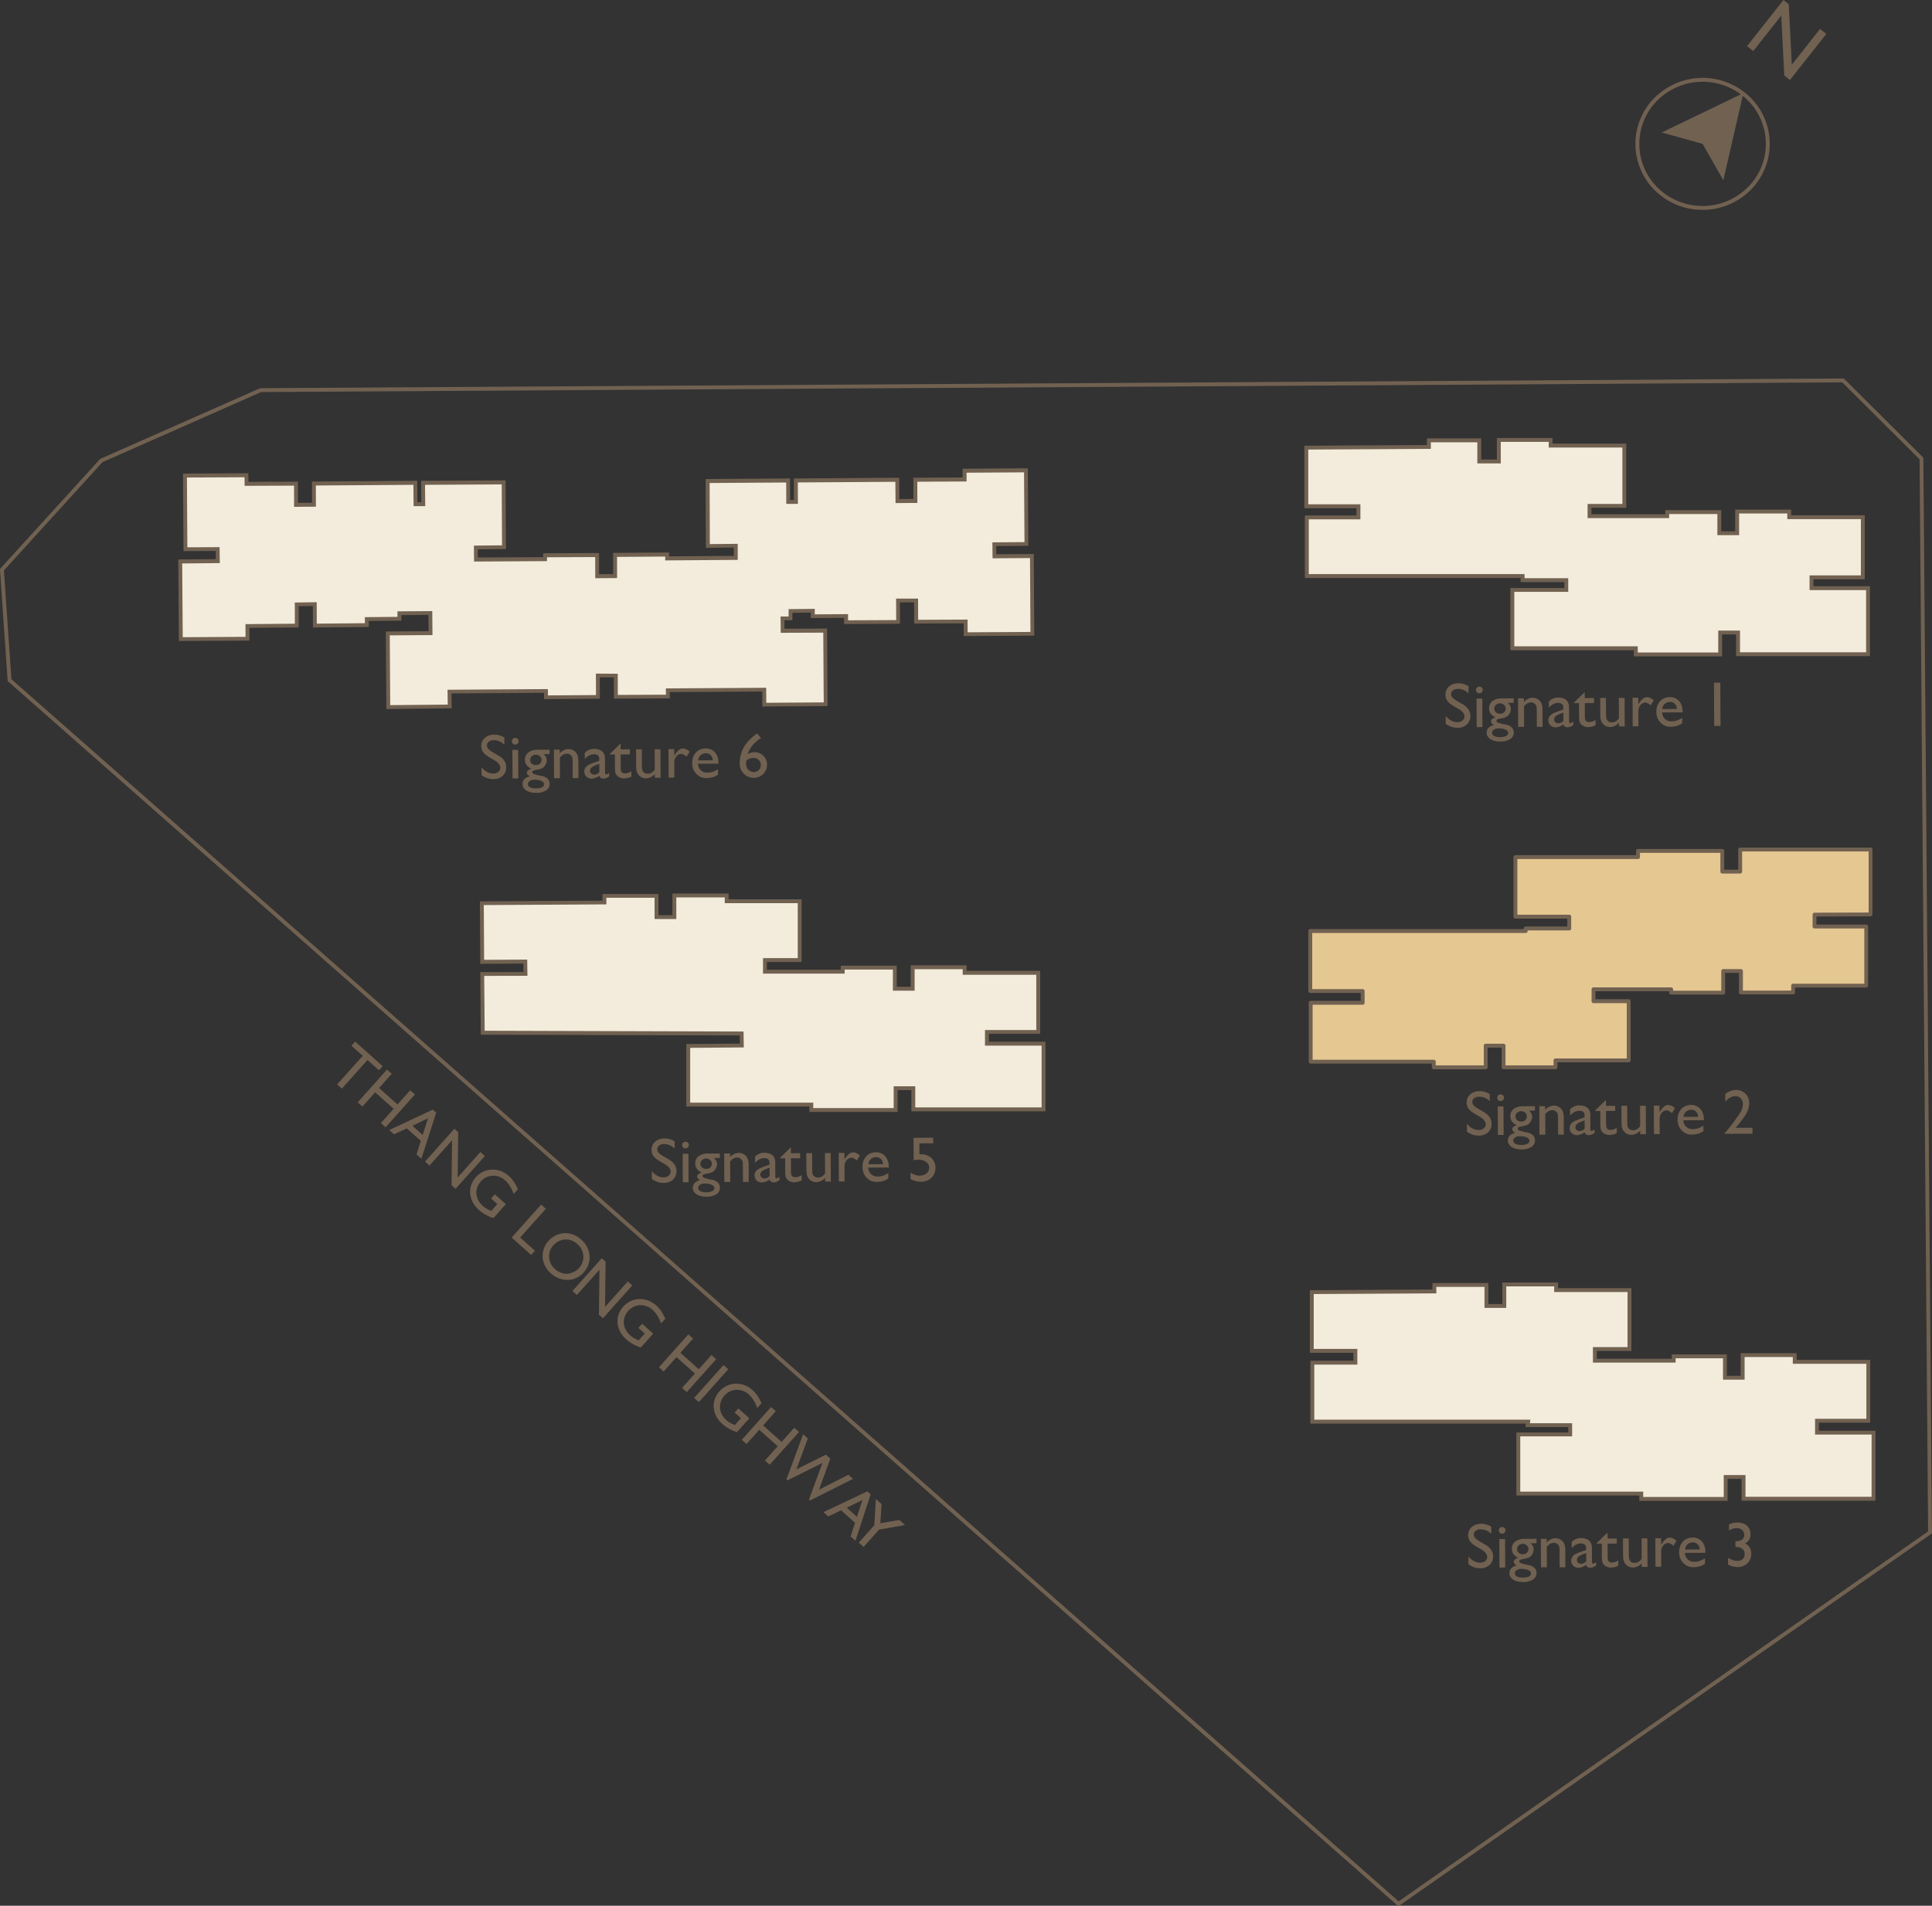 <svg xmlns="http://www.w3.org/2000/svg" width="261" height="257.52"><rect width="100%" height="100%" fill="#333333" stroke="none"/><path fill="#f3ecdc" d="m65.093 122.046.05 7.919 5.821-.031.023 1.663-5.839.015.069 7.934 34.976.1.019 1.627-7.234.057v7.93h16.625v.728h11.387v-2.944h2.394v2.856h17.594v-8.871h-7.651v-1.585h6.93v-7.993h-9.939v-.749h-7.02v2.906h-2.413v-2.856h-7.041v.554h-10.507v-1.573h4.692v-7.945H98.17v-.782H91.1v2.925h-2.413v-2.875h-7.032v.9Z"/><path fill="#716151" d="M121.253 150.254H109.34v-.729H92.715v-8.45l7.23-.058-.012-1.1-34.977-.1-.074-8.458 5.838-.015-.014-1.136-5.824.033-.053-8.445h.262l16.3-.092v-.9h7.558v2.859h1.888v-2.924h7.594v.782h9.859v8.469h-4.693v1.053h9.984v-.553h7.564v2.854h1.89v-2.905h7.543v.749h9.94v8.516h-6.93v1.061h7.65v9.4h-18.117v-2.856h-1.869Zm-11.389-.524h10.864v-2.944h2.918v2.856h17.069v-8.348h-7.65v-2.109h6.929v-7.468h-9.939v-.749h-6.495v2.9h-2.938v-2.854h-6.513v.553h-11.033v-2.1h4.693v-7.421h-9.86v-.782h-6.546v2.924h-2.936v-2.873h-6.51v.893h-.26l-16.3.092.045 7.4 5.82-.032.03 2.189-5.842.014.066 7.41 34.973.105.029 2.15-7.239.057v7.406h16.625Z"/><path fill="#f3ecdc" d="M177.209 174.604v7.934h5.89v1.6h-5.816v7.968h29.151l-.067.474h5.747v1.258h-7.005v7.991h16.61v.719h11.4v-2.965h2.416v2.942h17.558v-8.932h-7.636v-1.606h6.93v-7.957h-9.939v-.914h-7.035v3.057h-2.394v-2.889h-6.921v.587h-10.649v-1.577h4.678v-7.963h-9.911v-.768h-7v2.906h-2.407v-2.839h-7.03v.878Z"/><path fill="#716151" d="M233.387 202.808h-11.925v-.721H204.85v-8.514h7.007v-.733h-5.787l.068-.475h-29.113v-8.491h5.815v-1.073h-5.888v-8.457h.26l16.3-.092v-.88h7.553v2.838h1.892v-2.906h7.523v.764h9.91v8.487h-4.676v1.052h10.125v-.587h7.445v2.889h1.87v-3.057h7.559v.915h9.939v8.481h-6.931v1.081h7.638v9.456h-18.08v-2.94h-1.892Zm-11.4-.524h10.877v-2.965h2.941v2.94h17.034v-8.407h-7.638v-2.13h6.931v-7.433h-9.939v-.915h-6.511v3.057h-2.918v-2.889h-6.4v.588h-11.173v-2.1h4.676v-7.439h-9.91v-.764h-6.475v2.906h-2.94v-2.838h-6.505v.876h-.26l-16.3.092v7.413h5.889v2.121h-5.816v7.443h29.191l-.068.475h5.709v1.781h-7.007v7.467h16.612Z"/><path fill="#e5c791" d="M252.697 123.563v-8.769h-17.611v2.982h-2.415v-2.8h-11.383v.839h-16.562v8.048h7.271v1.6h-5.888v.35h-29.1v8.108h7.074v1.587h-7.02v7.955h16.625v.763h7.02v-2.925h2.409v2.925h7.018v-.929h9.89v-8.005h-4.755v-1.6h10.486v.451h7.032v-2.925h2.394v2.9h7.052v-.927h9.875v-7.987h-6.984v-1.608Z"/><path fill="#716151" d="M210.139 144.484h-7.017a.26.26 0 0 1-.262-.262v-2.659h-1.886v2.662a.26.26 0 0 1-.262.262h-7.019a.26.26 0 0 1-.262-.262v-.5h-16.365a.26.26 0 0 1-.262-.262v-7.96a.26.26 0 0 1 .262-.262h6.759v-1.063h-6.816a.26.26 0 0 1-.262-.262v-8.108a.26.26 0 0 1 .262-.262h28.832v-.083a.26.26 0 0 1 .262-.264h5.627v-1.067h-7.009a.26.26 0 0 1-.262-.262v-8.049a.26.26 0 0 1 .262-.262h16.3v-.578a.26.26 0 0 1 .262-.262h11.385a.26.26 0 0 1 .262.262v2.537h1.892v-2.719a.26.26 0 0 1 .262-.262h17.609a.26.26 0 0 1 .262.262v8.764a.26.26 0 0 1-.262.262l-7.305.026v1.084h6.721a.26.26 0 0 1 .262.262v7.987a.26.26 0 0 1-.262.262h-9.614v.664a.26.26 0 0 1-.262.262h-7.05a.26.26 0 0 1-.262-.262v-2.641h-1.871v2.663a.26.26 0 0 1-.262.263h-7.032a.26.26 0 0 1-.262-.263v-.19h-9.961v1.081h4.492a.26.26 0 0 1 .262.262v8a.26.26 0 0 1-.262.262h-9.628v.668a.26.26 0 0 1-.258.269m-6.755-.524h6.493v-.668a.26.26 0 0 1 .262-.262h9.628v-7.48h-4.493a.26.26 0 0 1-.262-.262v-1.6a.26.26 0 0 1 .262-.262h10.486a.26.26 0 0 1 .262.262v.19h6.508v-2.664a.26.26 0 0 1 .262-.262h2.4a.26.26 0 0 1 .262.262v2.642h6.526v-.664a.26.26 0 0 1 .262-.262h9.614v-7.467h-6.723a.26.26 0 0 1-.262-.262v-1.608a.26.26 0 0 1 .262-.262l7.306-.026v-8.246h-17.09v2.719a.26.26 0 0 1-.262.262h-2.416a.26.26 0 0 1-.262-.262v-2.537h-10.861v.578a.26.26 0 0 1-.262.262h-16.3v7.525h7.009a.26.26 0 0 1 .262.262v1.595a.26.26 0 0 1-.262.262h-5.625v.086a.26.26 0 0 1-.075.186.27.27 0 0 1-.187.078h-28.834v7.584h6.812a.26.26 0 0 1 .262.262v1.587a.26.26 0 0 1-.262.262h-6.759v7.431h16.365a.26.26 0 0 1 .262.262v.5h6.495v-2.662a.26.26 0 0 1 .262-.262h2.41a.26.26 0 0 1 .262.262Zm49.312-20.397"/><path fill="#f3ecdc" d="M176.473 60.488v7.924h7.041v1.5h-6.967v7.928h29.149v.558h5.9v1.319h-7.288v7.88h16.68v.832h11.4v-2.961h2.416v2.929h17.558v-8.926h-7.636v-1.459h6.932v-8.119h-9.949v-.767h-7.035v2.925h-2.413v-2.854h-7.036v.551h-10.494v-1.394h4.7v-8.146h-9.955v-.763h-7v2.906h-2.642v-2.856h-6.8v.9Z"/><path fill="#716151" d="M232.646 88.693h-11.925v-.83h-16.68v-8.406h7.288v-.794h-5.9v-.557h-29.15v-8.453h6.968v-.978h-7.038v-8.447h.26l16.3-.092v-.9h7.329v2.857h2.117v-2.908h7.523v.764h9.955v8.669h-4.7v.871h9.97v-.551h7.562v2.854h1.887v-2.929h7.56v.768h9.941v8.643h-6.931v.936h7.636v9.453h-18.083v-2.93h-1.892Zm-11.4-.524h10.877v-2.961h2.94v2.93h17.034v-8.4h-7.635v-1.985h6.931v-7.6h-9.941v-.768h-6.511v2.926h-2.937v-2.848h-6.513v.551h-11.018v-1.919h4.7v-7.622h-9.955v-.764h-6.475v2.908h-3.166v-2.854h-6.279v.893h-.261l-16.3.092v7.4h7.042v2.028h-6.97v7.4h29.15v.557h5.9v1.842h-7.288v7.358h16.68Zm-22.864 5.523a2.2 2.2 0 0 0-.743-.481 2 2 0 0 0-.663-.121 1.08 1.08 0 0 0-.695.205.6.6 0 0 0-.248.478.7.7 0 0 0 .076.33 1 1 0 0 0 .247.286 4 4 0 0 0 .457.32q.286.175.716.413a3 3 0 0 1 .4.269 2.3 2.3 0 0 1 .379.38 1.5 1.5 0 0 1 .234.411 1.6 1.6 0 0 1 .1.558 1.6 1.6 0 0 1-.119.636 1.5 1.5 0 0 1-.343.508 1.6 1.6 0 0 1-.544.338 2 2 0 0 1-.715.123 2.6 2.6 0 0 1-.853-.137 2.8 2.8 0 0 1-.757-.4l-.006-1.065q.061.077.2.221a2 2 0 0 0 .338.283 2 2 0 0 0 .468.24 1.7 1.7 0 0 0 .608.1 1.1 1.1 0 0 0 .331-.053 1 1 0 0 0 .3-.152.8.8 0 0 0 .212-.241.65.65 0 0 0 .082-.331.7.7 0 0 0-.085-.338 1.3 1.3 0 0 0-.207-.286 2 2 0 0 0-.258-.226 3 3 0 0 0-.241-.157q-.358-.204-.6-.349c-.242-.145-.292-.181-.4-.255a2 2 0 0 1-.276-.213 2 2 0 0 1-.206-.222 1.4 1.4 0 0 1-.221-.384 1.4 1.4 0 0 1-.08-.489 1.5 1.5 0 0 1 .119-.618 1.4 1.4 0 0 1 .351-.49 1.7 1.7 0 0 1 .553-.328 2.1 2.1 0 0 1 .724-.124 2.4 2.4 0 0 1 .717.1 2.6 2.6 0 0 1 .656.3Zm1.462-.917a.45.45 0 0 1 .333.131.456.456 0 0 1-.328.771.4.4 0 0 1-.342-.153.5.5 0 0 1-.115-.3.45.45 0 0 1 .125-.306.42.42 0 0 1 .327-.143m.42 5.476h-.777l-.019-3.855h.777Zm4.228-3.284h-.8a1.6 1.6 0 0 1 .321.407 1 1 0 0 1 .093.433 1.15 1.15 0 0 1-.111.486 1.3 1.3 0 0 1-.251.383 1.06 1.06 0 0 1-.47.286 5 5 0 0 1-.519.122 3 3 0 0 0-.423.1.22.22 0 0 0-.174.229q0 .162.3.269a7 7 0 0 0 .9.223 1.5 1.5 0 0 1 .884.408.98.98 0 0 1 .257.66 1.03 1.03 0 0 1-.485.9 2.44 2.44 0 0 1-1.361.333 3 3 0 0 1-.725-.083 2 2 0 0 1-.573-.237 1.2 1.2 0 0 1-.377-.368.87.87 0 0 1-.138-.471.97.97 0 0 1 .232-.688 1.44 1.44 0 0 1 .749-.382q-.393-.238-.4-.487a.43.43 0 0 1 .169-.336 1.1 1.1 0 0 1 .448-.217v-.017a1.45 1.45 0 0 1-.657-.486 1.2 1.2 0 0 1-.213-.721 1.17 1.17 0 0 1 .453-.977 2 2 0 0 1 1.252-.362l1.615-.008Zm-.748 4.074a.4.4 0 0 0-.133-.3 1 1 0 0 0-.328-.191 1.8 1.8 0 0 0-.42-.1 4 4 0 0 0-.406-.024 1.15 1.15 0 0 0-.641.167.49.49 0 0 0-.247.422.48.48 0 0 0 .282.441 1.75 1.75 0 0 0 .813.146 1.8 1.8 0 0 0 .8-.15.45.45 0 0 0 .28-.411m-.34-3.321a.6.6 0 0 0-.062-.262.7.7 0 0 0-.167-.214.9.9 0 0 0-.241-.144.8.8 0 0 0-.293-.055.8.8 0 0 0-.549.209.64.64 0 0 0-.225.491.66.66 0 0 0 .217.51.82.82 0 0 0 .573.19.74.74 0 0 0 .54-.205.7.7 0 0 0 .212-.52Zm2.465-1.352v.49a1.7 1.7 0 0 1 .577-.433 1.5 1.5 0 0 1 .6-.14 2 2 0 0 1 .227.02 1.3 1.3 0 0 1 .3.085 1.2 1.2 0 0 1 .31.187 1.3 1.3 0 0 1 .276.321 1.4 1.4 0 0 1 .084.154 1 1 0 0 1 .07.21 2 2 0 0 1 .05.305q.018.18.02.446l.01 2.2h-.777l-.011-2.2a4 4 0 0 0-.028-.5.67.67 0 0 0-.186-.36.8.8 0 0 0-.249-.179.8.8 0 0 0-.337-.058.97.97 0 0 0-.51.148 1.4 1.4 0 0 0-.413.4l.014 2.757h-.8l-.019-3.856Zm6.681 3.6a3.5 3.5 0 0 1-.418.239.8.8 0 0 1-.332.066q-.496.001-.6-.392a1.7 1.7 0 0 1-1.054.4.96.96 0 0 1-.7-.28.9.9 0 0 1-.2-.3.9.9 0 0 1-.071-.36.9.9 0 0 1 .119-.481 1.1 1.1 0 0 1 .309-.333 2 2 0 0 1 .426-.229q.24-.096.476-.183l.688-.244v-.208a.67.67 0 0 0-.177-.518.77.77 0 0 0-.534-.157 1.46 1.46 0 0 0-.641.158 1.9 1.9 0 0 0-.6.484v-.833a1.63 1.63 0 0 1 1.3-.53 2 2 0 0 1 .559.074 1.3 1.3 0 0 1 .455.23 1.06 1.06 0 0 1 .3.393 1.4 1.4 0 0 1 .112.566l.01 1.984q0 .199.149.2a.87.87 0 0 0 .409-.208Zm-1.345-1.676a13 13 0 0 0-.478.174 2.3 2.3 0 0 0-.4.2 1 1 0 0 0-.271.238.47.47 0 0 0-.1.3.52.52 0 0 0 .16.39.57.57 0 0 0 .406.148.8.8 0 0 0 .355-.088 1.4 1.4 0 0 0 .329-.233Zm2.89-1.964 1.24-.006v.687l-1.24.006.009 1.689c0 .121 0 .218.01.293s.014.138.023.189a.4.4 0 0 0 .039.125.6.6 0 0 0 .071.1.43.43 0 0 0 .236.141 1 1 0 0 0 .184.02 2 2 0 0 0 .34-.041 1.6 1.6 0 0 0 .54-.246v.712a2 2 0 0 1-.554.205 2.4 2.4 0 0 1-.449.058 1.5 1.5 0 0 1-.236-.02 1.3 1.3 0 0 1-.276-.08 1.6 1.6 0 0 1-.275-.149 1 1 0 0 1-.237-.235 1 1 0 0 1-.173-.5q-.024-.282-.025-.549l-.008-1.709h-.681v-.078l1.452-1.415Zm4.614 3.83v-.489a1.8 1.8 0 0 1-.587.432 1.35 1.35 0 0 1-.829.12 1.3 1.3 0 0 1-.293-.085 1.2 1.2 0 0 1-.311-.187 1.3 1.3 0 0 1-.277-.321 1 1 0 0 1-.083-.154 1 1 0 0 1-.072-.21 2 2 0 0 1-.049-.3 5 5 0 0 1-.02-.447l-.011-2.2h.778l.011 2.2q0 .162.015.356a1 1 0 0 0 .089.356.7.7 0 0 0 .238.273.8.8 0 0 0 .462.11 1 1 0 0 0 .521-.149 1.4 1.4 0 0 0 .415-.4l-.013-2.756h.777l.019 3.855Zm2.615-3.865v.885l.213-.315a2.4 2.4 0 0 1 .26-.315 1.4 1.4 0 0 1 .313-.241.8.8 0 0 1 .379-.1 1 1 0 0 1 .127.008 1 1 0 0 1 .2.051 2 2 0 0 1 .267.127 2 2 0 0 1 .325.248l-.408.671-.114-.1a1 1 0 0 0-.184-.123 2 2 0 0 0-.223-.107.6.6 0 0 0-.231-.046.8.8 0 0 0-.267.062.9.9 0 0 0-.3.2 1.2 1.2 0 0 0-.247.37 1.3 1.3 0 0 0-.1.555l.01 2.017h-.777l-.02-3.855Zm5.928 3.448c-.07.047-.15.1-.24.148a2 2 0 0 1-.323.147 3 3 0 0 1-.429.118 3 3 0 0 1-.866.034 1.6 1.6 0 0 1-.333-.071 1.7 1.7 0 0 1-.351-.161 1.8 1.8 0 0 1-.356-.286 2 2 0 0 1-.312-.4 2 2 0 0 1-.181-.4 2 2 0 0 1-.081-.368 3 3 0 0 1-.019-.314 2.4 2.4 0 0 1 .131-.816 1.8 1.8 0 0 1 .378-.629 1.7 1.7 0 0 1 .58-.4 1.9 1.9 0 0 1 .739-.145 1.7 1.7 0 0 1 .631.113 1.6 1.6 0 0 1 .505.311 1.6 1.6 0 0 1 .352.47 2.1 2.1 0 0 1 .192.592 3 3 0 0 1 .041.33c0 .089.005.17.005.245l-2.777.013a1.4 1.4 0 0 0 .09.429 1.2 1.2 0 0 0 .239.39 1.2 1.2 0 0 0 .393.281 1.3 1.3 0 0 0 .558.1 2.3 2.3 0 0 0 .751-.129 2.7 2.7 0 0 0 .679-.351Zm-.716-1.937a2 2 0 0 0-.028-.214.9.9 0 0 0-.124-.317.95.95 0 0 0-.286-.291.9.9 0 0 0-.523-.126 1.1 1.1 0 0 0-.39.079.95.95 0 0 0-.363.251.9.9 0 0 0-.2.336 2 2 0 0 0-.065.292Zm5.895 2.29-.856.006-.028-5.848.856-.006Zm-31.18 50.708a2.2 2.2 0 0 0-.743-.481 2 2 0 0 0-.663-.122 1.08 1.08 0 0 0-.695.206.6.6 0 0 0-.248.477.7.7 0 0 0 .077.331 1 1 0 0 0 .246.286 4 4 0 0 0 .457.32q.287.174.717.413a3.4 3.4 0 0 1 .4.268 2.3 2.3 0 0 1 .379.381 1.5 1.5 0 0 1 .234.411 1.6 1.6 0 0 1 .095.557 1.6 1.6 0 0 1-.119.636 1.5 1.5 0 0 1-.343.509 1.5 1.5 0 0 1-.544.337 2 2 0 0 1-.715.124 2.6 2.6 0 0 1-.852-.137 2.9 2.9 0 0 1-.758-.4l-.005-1.065q.061.076.2.22a2 2 0 0 0 .338.283 2.2 2.2 0 0 0 .469.24 1.7 1.7 0 0 0 .607.1 1.1 1.1 0 0 0 .332-.053 1 1 0 0 0 .3-.151.8.8 0 0 0 .212-.241.64.64 0 0 0 .082-.331.7.7 0 0 0-.085-.338 1.3 1.3 0 0 0-.206-.286 2 2 0 0 0-.259-.226 3 3 0 0 0-.241-.157q-.358-.204-.6-.349c-.242-.145-.292-.181-.4-.255a2 2 0 0 1-.276-.213 2 2 0 0 1-.206-.222 1.3 1.3 0 0 1-.22-.385 1.4 1.4 0 0 1-.081-.488 1.5 1.5 0 0 1 .119-.618 1.4 1.4 0 0 1 .351-.49 1.7 1.7 0 0 1 .553-.329 2.1 2.1 0 0 1 .724-.123 2.4 2.4 0 0 1 .717.1 2.6 2.6 0 0 1 .656.3Zm1.462-.917a.45.45 0 0 1 .333.131.43.43 0 0 1 .132.313.464.464 0 0 1-.46.457.4.4 0 0 1-.341-.153.5.5 0 0 1-.116-.3.45.45 0 0 1 .126-.306.42.42 0 0 1 .322-.142Zm.42 5.476h-.777l-.019-3.855h.777Zm4.228-3.284h-.8a1.6 1.6 0 0 1 .321.406 1 1 0 0 1 .093.434 1.1 1.1 0 0 1-.111.485 1.3 1.3 0 0 1-.251.384 1.05 1.05 0 0 1-.47.285 5 5 0 0 1-.519.123 3 3 0 0 0-.423.1.22.22 0 0 0-.174.228q0 .165.3.269a7 7 0 0 0 .9.224 1.52 1.52 0 0 1 .884.407 1 1 0 0 1 .257.66 1.03 1.03 0 0 1-.485.9 2.44 2.44 0 0 1-1.36.333 3 3 0 0 1-.726-.082 2 2 0 0 1-.573-.238 1.2 1.2 0 0 1-.377-.367.87.87 0 0 1-.138-.471.98.98 0 0 1 .232-.689 1.45 1.45 0 0 1 .75-.381q-.395-.238-.4-.488a.44.44 0 0 1 .169-.335 1.1 1.1 0 0 1 .448-.217v-.017a1.46 1.46 0 0 1-.657-.487 1.2 1.2 0 0 1-.213-.72 1.17 1.17 0 0 1 .453-.977 2 2 0 0 1 1.252-.362l1.615-.008Zm-.748 4.074a.4.4 0 0 0-.133-.3 1 1 0 0 0-.328-.191 1.8 1.8 0 0 0-.42-.1 4 4 0 0 0-.406-.024 1.15 1.15 0 0 0-.641.167.48.48 0 0 0-.246.422.48.48 0 0 0 .281.44 1.75 1.75 0 0 0 .813.147 1.8 1.8 0 0 0 .8-.15.45.45 0 0 0 .276-.411Zm-.34-3.321a.6.6 0 0 0-.062-.262.7.7 0 0 0-.167-.214.9.9 0 0 0-.241-.145.8.8 0 0 0-.293-.054.8.8 0 0 0-.549.209.64.64 0 0 0-.224.49.66.66 0 0 0 .216.51.82.82 0 0 0 .573.191.75.75 0 0 0 .54-.205.7.7 0 0 0 .207-.52m2.465-1.352v.489a1.7 1.7 0 0 1 .577-.432 1.5 1.5 0 0 1 .6-.14 2 2 0 0 1 .227.02 1.3 1.3 0 0 1 .3.085 1.3 1.3 0 0 1 .311.187 1.3 1.3 0 0 1 .275.321 1.4 1.4 0 0 1 .084.154 1.3 1.3 0 0 1 .071.21 2 2 0 0 1 .049.3q.018.18.02.447l.01 2.2h-.777l-.011-2.2a4 4 0 0 0-.028-.5.67.67 0 0 0-.185-.36.8.8 0 0 0-.25-.179.8.8 0 0 0-.337-.059.97.97 0 0 0-.51.149 1.4 1.4 0 0 0-.413.4l.014 2.756h-.795l-.019-3.855Zm6.681 3.6a3 3 0 0 1-.418.238.8.8 0 0 1-.332.066.53.53 0 0 1-.6-.392 1.7 1.7 0 0 1-1.054.4.96.96 0 0 1-.7-.28.94.94 0 0 1-.269-.66.9.9 0 0 1 .12-.482 1.1 1.1 0 0 1 .308-.332 2 2 0 0 1 .427-.229 18 18 0 0 1 .475-.183l.688-.244v-.206a.67.67 0 0 0-.177-.519.77.77 0 0 0-.534-.156 1.46 1.46 0 0 0-.641.158 1.9 1.9 0 0 0-.6.484v-.833a1.63 1.63 0 0 1 1.3-.531 2 2 0 0 1 .559.075 1.3 1.3 0 0 1 .456.23 1.06 1.06 0 0 1 .3.393 1.4 1.4 0 0 1 .112.566l.01 1.984q0 .199.149.2a.86.86 0 0 0 .409-.209Zm-1.344-1.676q-.255.087-.479.174a2.3 2.3 0 0 0-.4.195 1 1 0 0 0-.271.237.48.48 0 0 0-.1.3.5.5 0 0 0 .16.389.56.56 0 0 0 .406.149.8.8 0 0 0 .356-.088 1.5 1.5 0 0 0 .328-.233Zm2.889-1.964 1.24-.006v.687l-1.24.006.009 1.689c0 .121 0 .218.01.293s.014.137.023.189a.4.4 0 0 0 .04.125.6.6 0 0 0 .07.1.43.43 0 0 0 .236.141 1 1 0 0 0 .184.02 2 2 0 0 0 .34-.041 1.7 1.7 0 0 0 .541-.247v.713a2 2 0 0 1-.554.205 2.4 2.4 0 0 1-.449.058 1.5 1.5 0 0 1-.236-.021 1.2 1.2 0 0 1-.275-.08 1.5 1.5 0 0 1-.276-.149 1 1 0 0 1-.237-.235 1 1 0 0 1-.173-.5 7 7 0 0 1-.024-.549l-.009-1.709h-.681v-.077l1.451-1.415Zm4.615 3.83v-.49a1.8 1.8 0 0 1-.588.433 1.5 1.5 0 0 1-.6.14 2 2 0 0 1-.232-.02 1.3 1.3 0 0 1-.293-.085 1.3 1.3 0 0 1-.311-.187 1.3 1.3 0 0 1-.276-.321 1 1 0 0 1-.084-.154 1 1 0 0 1-.071-.21 2 2 0 0 1-.049-.3 5 5 0 0 1-.02-.447l-.011-2.2h.777l.011 2.2q0 .163.015.357a1 1 0 0 0 .089.355.67.67 0 0 0 .239.274.8.8 0 0 0 .461.109 1 1 0 0 0 .522-.148 1.4 1.4 0 0 0 .415-.4l-.014-2.756h.777l.019 3.855Zm2.614-3.865v.884c.064-.1.135-.2.213-.314a2.5 2.5 0 0 1 .26-.315 1.4 1.4 0 0 1 .313-.242.8.8 0 0 1 .38-.1 1 1 0 0 1 .126.008.8.8 0 0 1 .2.05 2 2 0 0 1 .268.128 2 2 0 0 1 .324.247l-.407.672-.114-.1a1.4 1.4 0 0 0-.184-.124 2 2 0 0 0-.224-.106.6.6 0 0 0-.231-.046.8.8 0 0 0-.266.061.9.9 0 0 0-.3.2 1.3 1.3 0 0 0-.247.371 1.3 1.3 0 0 0-.1.554l.01 2.018h-.777l-.019-3.855Zm5.928 3.448q-.1.069-.24.147a2 2 0 0 1-.323.148 3 3 0 0 1-.428.118 3 3 0 0 1-.547.05 3 3 0 0 1-.32-.016 1.7 1.7 0 0 1-.333-.071 1.8 1.8 0 0 1-.351-.162 1.8 1.8 0 0 1-.355-.286 2 2 0 0 1-.313-.4 2 2 0 0 1-.181-.4 2 2 0 0 1-.081-.369 3 3 0 0 1-.019-.313 2.3 2.3 0 0 1 .131-.816 1.8 1.8 0 0 1 .378-.629 1.7 1.7 0 0 1 .58-.4 1.9 1.9 0 0 1 .739-.146 1.7 1.7 0 0 1 .631.113 1.7 1.7 0 0 1 .505.311 1.6 1.6 0 0 1 .352.471 2 2 0 0 1 .192.591 3 3 0 0 1 .041.331c0 .088.005.17.005.244l-2.777.014a1.4 1.4 0 0 0 .091.429 1.2 1.2 0 0 0 .631.671 1.3 1.3 0 0 0 .558.1 2.3 2.3 0 0 0 .751-.128 2.7 2.7 0 0 0 .679-.351Zm-.716-1.937a2 2 0 0 0-.027-.215 1 1 0 0 0-.125-.317.9.9 0 0 0-.286-.29.9.9 0 0 0-.523-.126 1.1 1.1 0 0 0-.39.079.9.9 0 0 0-.362.251.9.9 0 0 0-.2.336 2 2 0 0 0-.064.292Zm7.345 2.281-3.774.018v-.059a24 24 0 0 0 2.048-2.7 2.26 2.26 0 0 0 .421-1.255 1.006 1.006 0 0 0-1.036-1.082 1.73 1.73 0 0 0-1.331.795l-.006-1.063a2.25 2.25 0 0 1 1.44-.565 1.73 1.73 0 0 1 1.789 1.792c.006 1.122-.784 2.07-1.826 3.327l2.271-.012ZM68.135 100.627a2.2 2.2 0 0 0-.743-.482 2 2 0 0 0-.662-.121 1.1 1.1 0 0 0-.7.205.6.6 0 0 0-.247.478.7.7 0 0 0 .076.33 1 1 0 0 0 .247.287 3.6 3.6 0 0 0 .457.319q.285.176.716.413a3.4 3.4 0 0 1 .4.269 2.3 2.3 0 0 1 .378.38 1.5 1.5 0 0 1 .234.411 1.5 1.5 0 0 1 .095.558 1.6 1.6 0 0 1-.119.636 1.5 1.5 0 0 1-.342.508 1.6 1.6 0 0 1-.544.338 2.1 2.1 0 0 1-.716.124 2.6 2.6 0 0 1-.852-.138 2.9 2.9 0 0 1-.757-.395l-.006-1.065q.061.076.2.22a2.15 2.15 0 0 0 .806.523 1.7 1.7 0 0 0 .607.1 1.1 1.1 0 0 0 .332-.053 1 1 0 0 0 .3-.152.8.8 0 0 0 .213-.241.63.63 0 0 0 .081-.33.7.7 0 0 0-.084-.338 1.3 1.3 0 0 0-.207-.287 2 2 0 0 0-.259-.225 3 3 0 0 0-.241-.158q-.359-.204-.595-.348a7 7 0 0 1-.4-.256 2 2 0 0 1-.276-.213 2 2 0 0 1-.207-.222 1.3 1.3 0 0 1-.22-.384 1.4 1.4 0 0 1-.081-.488 1.55 1.55 0 0 1 .119-.618 1.4 1.4 0 0 1 .352-.491 1.7 1.7 0 0 1 .552-.328 2.1 2.1 0 0 1 .725-.124 2.4 2.4 0 0 1 .716.1 2.6 2.6 0 0 1 .657.3Zm1.463-.918a.45.45 0 0 1 .332.132.43.43 0 0 1 .133.313.44.44 0 0 1-.134.318.45.45 0 0 1-.327.139.4.4 0 0 1-.341-.153.5.5 0 0 1-.115-.3.45.45 0 0 1 .125-.3.42.42 0 0 1 .327-.149m.42 5.477h-.777l-.019-3.856h.777Zm4.228-3.284h-.8a1.6 1.6 0 0 1 .321.406 1 1 0 0 1 .094.433 1.2 1.2 0 0 1-.111.486 1.3 1.3 0 0 1-.252.383 1.05 1.05 0 0 1-.47.286 5 5 0 0 1-.519.123 3 3 0 0 0-.423.1.22.22 0 0 0-.173.228q0 .164.3.269a7 7 0 0 0 .9.223 1.5 1.5 0 0 1 .883.408.98.98 0 0 1 .257.66 1.03 1.03 0 0 1-.485.9 2.44 2.44 0 0 1-1.36.333 3 3 0 0 1-.725-.082 2 2 0 0 1-.573-.238 1.2 1.2 0 0 1-.378-.367.86.86 0 0 1-.137-.472.98.98 0 0 1 .232-.688 1.43 1.43 0 0 1 .749-.382q-.393-.237-.4-.487a.43.43 0 0 1 .168-.336 1.1 1.1 0 0 1 .449-.217v-.008a1.45 1.45 0 0 1-.657-.486 1.2 1.2 0 0 1-.214-.72 1.17 1.17 0 0 1 .454-.977 2 2 0 0 1 1.251-.363l1.616-.008Zm-.749 4.074a.4.4 0 0 0-.132-.3 1 1 0 0 0-.328-.192 1.8 1.8 0 0 0-.42-.1 3 3 0 0 0-.406-.024 1.14 1.14 0 0 0-.641.166.49.49 0 0 0-.247.422.48.48 0 0 0 .281.441 1.76 1.76 0 0 0 .813.146 1.8 1.8 0 0 0 .8-.15.45.45 0 0 0 .28-.409m-.339-3.322a.6.6 0 0 0-.063-.261.7.7 0 0 0-.167-.214.9.9 0 0 0-.24-.145.8.8 0 0 0-.293-.054.8.8 0 0 0-.549.208.64.64 0 0 0-.225.491.66.66 0 0 0 .216.51.82.82 0 0 0 .573.19.75.75 0 0 0 .541-.2.7.7 0 0 0 .207-.525m2.464-1.352v.49a1.7 1.7 0 0 1 .577-.432 1.5 1.5 0 0 1 .6-.141 2 2 0 0 1 .226.021 1.3 1.3 0 0 1 .3.084 1.3 1.3 0 0 1 .31.188 1.3 1.3 0 0 1 .276.32 1 1 0 0 1 .083.154 1.2 1.2 0 0 1 .071.21 2 2 0 0 1 .049.3q.019.18.02.446l.011 2.2h-.777l-.011-2.2a4 4 0 0 0-.029-.5.67.67 0 0 0-.185-.359.8.8 0 0 0-.25-.18.8.8 0 0 0-.336-.058.96.96 0 0 0-.51.149 1.4 1.4 0 0 0-.413.4l.014 2.756h-.795l-.019-3.856Zm6.681 3.6a3 3 0 0 1-.418.238.8.8 0 0 1-.331.066q-.5 0-.6-.392a1.7 1.7 0 0 1-1.055.4 1 1 0 0 1-.393-.075.9.9 0 0 1-.3-.205.9.9 0 0 1-.2-.3 1 1 0 0 1-.072-.361.9.9 0 0 1 .12-.481 1.1 1.1 0 0 1 .308-.332 2 2 0 0 1 .427-.23q.24-.096.475-.183l.689-.243v-.207a.67.67 0 0 0-.178-.518.77.77 0 0 0-.533-.156 1.5 1.5 0 0 0-.642.157 1.9 1.9 0 0 0-.6.484v-.833a1.63 1.63 0 0 1 1.3-.53 2 2 0 0 1 .56.075 1.3 1.3 0 0 1 .455.229 1.1 1.1 0 0 1 .3.394 1.35 1.35 0 0 1 .112.566l.01 1.983q0 .199.15.2a.86.86 0 0 0 .409-.208Zm-1.344-1.677q-.254.088-.479.174a2.3 2.3 0 0 0-.394.2 1 1 0 0 0-.272.237.48.48 0 0 0-.1.3.52.52 0 0 0 .161.39.56.56 0 0 0 .405.148.8.8 0 0 0 .356-.087 1.5 1.5 0 0 0 .329-.234Zm2.889-1.963 1.24-.006v.687l-1.24.006.008 1.688c0 .121 0 .219.01.293s.014.138.023.19a.4.4 0 0 0 .04.125.6.6 0 0 0 .07.1.43.43 0 0 0 .237.141 1 1 0 0 0 .183.021 2 2 0 0 0 .341-.042 1.6 1.6 0 0 0 .54-.246v.713a2.1 2.1 0 0 1-.553.2 2.3 2.3 0 0 1-.45.058 1.4 1.4 0 0 1-.236-.02 1.3 1.3 0 0 1-.275-.08 1.5 1.5 0 0 1-.276-.149.95.95 0 0 1-.409-.732 7 7 0 0 1-.025-.55l-.008-1.708h-.681v-.077l1.451-1.416Zm4.615 3.831v-.49a1.7 1.7 0 0 1-.588.432 1.5 1.5 0 0 1-.6.141 2 2 0 0 1-.232-.021 1.4 1.4 0 0 1-.293-.084 1.2 1.2 0 0 1-.31-.187 1.3 1.3 0 0 1-.277-.321 1 1 0 0 1-.084-.154 1.3 1.3 0 0 1-.071-.21 2 2 0 0 1-.049-.3 5 5 0 0 1-.02-.446l-.011-2.2h.777l.011 2.2q0 .164.015.356a1 1 0 0 0 .089.356.67.67 0 0 0 .239.274.8.8 0 0 0 .461.109 1 1 0 0 0 .522-.148 1.4 1.4 0 0 0 .415-.4l-.014-2.756h.777l.019 3.855Zm2.614-3.865.005.884c.063-.1.134-.2.212-.314a2.5 2.5 0 0 1 .26-.315 1.4 1.4 0 0 1 .314-.242.8.8 0 0 1 .379-.1 1 1 0 0 1 .127.008 1 1 0 0 1 .2.05 2 2 0 0 1 .267.128 2 2 0 0 1 .324.247l-.407.672a1 1 0 0 0-.114-.1 1.4 1.4 0 0 0-.184-.124 2 2 0 0 0-.223-.106.6.6 0 0 0-.232-.046.8.8 0 0 0-.266.061.9.9 0 0 0-.3.2 1.3 1.3 0 0 0-.247.371 1.3 1.3 0 0 0-.1.554l.01 2.018h-.777l-.019-3.855Zm5.928 3.448c-.069.046-.15.1-.24.147a2 2 0 0 1-.323.148 3 3 0 0 1-.428.118 3 3 0 0 1-.547.05 3 3 0 0 1-.319-.016 1.7 1.7 0 0 1-.333-.071 1.8 1.8 0 0 1-.351-.162 1.7 1.7 0 0 1-.356-.286 2 2 0 0 1-.494-.8 2 2 0 0 1-.081-.369 4 4 0 0 1-.019-.313 2.4 2.4 0 0 1 .132-.816 1.8 1.8 0 0 1 .378-.629 1.7 1.7 0 0 1 .58-.4 1.9 1.9 0 0 1 .739-.146 1.7 1.7 0 0 1 .631.113 1.6 1.6 0 0 1 .5.311 1.6 1.6 0 0 1 .353.471 2.1 2.1 0 0 1 .191.591 2.4 2.4 0 0 1 .041.331c0 .088.005.17.006.244l-2.777.014a1.4 1.4 0 0 0 .09.429 1.2 1.2 0 0 0 .631.671 1.3 1.3 0 0 0 .559.1 2.3 2.3 0 0 0 .751-.128 2.7 2.7 0 0 0 .679-.351Zm-.716-1.937a2 2 0 0 0-.027-.215 1 1 0 0 0-.124-.317.94.94 0 0 0-.287-.29.9.9 0 0 0-.523-.126 1.1 1.1 0 0 0-.389.079.9.9 0 0 0-.363.251.9.9 0 0 0-.205.336 2 2 0 0 0-.064.292Zm6.535-2.995a3.9 3.9 0 0 0-1.816 2.152 2 2 0 0 1 .942-.244 1.655 1.655 0 0 1 1.671 1.681 1.77 1.77 0 0 1-1.784 1.776 1.9 1.9 0 0 1-1.9-2.1 4.34 4.34 0 0 1 1.1-2.8 6.3 6.3 0 0 1 1.259-1.1Zm-2.027 3.467a1.05 1.05 0 0 0 1.044 1.118.93.93 0 0 0 .94-.965.947.947 0 0 0-1.036-.94 1.5 1.5 0 0 0-.915.34 2.3 2.3 0 0 0-.033.447m-9.66 51.986a2.2 2.2 0 0 0-.743-.481 2 2 0 0 0-.662-.121 1.08 1.08 0 0 0-.7.205.6.6 0 0 0-.247.478.7.7 0 0 0 .076.33 1 1 0 0 0 .247.286 3.6 3.6 0 0 0 .457.32q.285.174.716.413a3.4 3.4 0 0 1 .4.268 2.3 2.3 0 0 1 .378.381 1.5 1.5 0 0 1 .234.411 1.5 1.5 0 0 1 .1.557 1.6 1.6 0 0 1-.119.636 1.5 1.5 0 0 1-.342.509 1.6 1.6 0 0 1-.544.337 2 2 0 0 1-.716.124 2.6 2.6 0 0 1-.852-.137 2.9 2.9 0 0 1-.757-.4l-.006-1.065q.061.076.2.22a2 2 0 0 0 .337.284 2.2 2.2 0 0 0 .469.239 1.7 1.7 0 0 0 .607.1 1.1 1.1 0 0 0 .332-.053 1 1 0 0 0 .3-.151.8.8 0 0 0 .213-.241.64.64 0 0 0 .081-.331.7.7 0 0 0-.085-.338 1.2 1.2 0 0 0-.206-.286 2 2 0 0 0-.259-.226 3 3 0 0 0-.241-.157q-.358-.204-.6-.349c-.242-.145-.292-.181-.4-.255a2 2 0 0 1-.276-.213 2 2 0 0 1-.207-.222 1.3 1.3 0 0 1-.22-.385 1.4 1.4 0 0 1-.081-.488 1.6 1.6 0 0 1 .119-.618 1.4 1.4 0 0 1 .352-.49 1.7 1.7 0 0 1 .552-.329 2.1 2.1 0 0 1 .725-.123 2.4 2.4 0 0 1 .716.1 2.6 2.6 0 0 1 .657.3Zm1.463-.917a.45.45 0 0 1 .332.131.44.44 0 0 1 .133.313.466.466 0 0 1-.461.457.4.4 0 0 1-.341-.152.5.5 0 0 1-.115-.3.45.45 0 0 1 .125-.306.42.42 0 0 1 .327-.143m.42 5.476h-.777l-.019-3.855h.777Zm4.228-3.284h-.8a1.6 1.6 0 0 1 .321.407.96.96 0 0 1 .094.433 1.15 1.15 0 0 1-.111.485 1.3 1.3 0 0 1-.252.384 1.05 1.05 0 0 1-.47.285 5 5 0 0 1-.519.123 3 3 0 0 0-.423.1.22.22 0 0 0-.173.229q0 .162.3.269a7 7 0 0 0 .9.223 1.52 1.52 0 0 1 .883.407.98.98 0 0 1 .257.66 1.03 1.03 0 0 1-.485.9 2.4 2.4 0 0 1-1.36.333 3 3 0 0 1-.725-.082 2 2 0 0 1-.573-.237 1.2 1.2 0 0 1-.378-.368.86.86 0 0 1-.137-.471.98.98 0 0 1 .232-.689 1.44 1.44 0 0 1 .749-.381c-.263-.159-.4-.321-.4-.488a.43.43 0 0 1 .168-.335 1.1 1.1 0 0 1 .449-.217v-.017a1.45 1.45 0 0 1-.657-.487 1.2 1.2 0 0 1-.214-.72 1.17 1.17 0 0 1 .454-.977 2 2 0 0 1 1.251-.362l1.616-.008Zm-.749 4.074a.4.4 0 0 0-.132-.3 1 1 0 0 0-.329-.191 1.8 1.8 0 0 0-.419-.1 4 4 0 0 0-.406-.024 1.15 1.15 0 0 0-.641.167.49.49 0 0 0-.247.422.48.48 0 0 0 .281.44 1.75 1.75 0 0 0 .813.147 1.8 1.8 0 0 0 .8-.15.45.45 0 0 0 .28-.411m-.339-3.321a.6.6 0 0 0-.063-.262.7.7 0 0 0-.167-.214.9.9 0 0 0-.24-.145.82.82 0 0 0-.842.155.64.64 0 0 0-.225.49.66.66 0 0 0 .216.51.83.83 0 0 0 .573.191.75.75 0 0 0 .541-.205.7.7 0 0 0 .207-.52m2.464-1.352v.489a1.7 1.7 0 0 1 .577-.432 1.5 1.5 0 0 1 .6-.14 2 2 0 0 1 .226.02 1.3 1.3 0 0 1 .3.085 1.2 1.2 0 0 1 .31.187 1.3 1.3 0 0 1 .276.321 1 1 0 0 1 .083.154 1 1 0 0 1 .071.21 2 2 0 0 1 .049.3q.019.18.02.447l.011 2.2h-.777l-.011-2.2a4 4 0 0 0-.029-.5.67.67 0 0 0-.185-.36.8.8 0 0 0-.25-.179.8.8 0 0 0-.336-.058.96.96 0 0 0-.51.148 1.4 1.4 0 0 0-.413.4l.014 2.756h-.8l-.019-3.855Zm6.681 3.6a3 3 0 0 1-.418.238.8.8 0 0 1-.331.066q-.5 0-.6-.392a1.7 1.7 0 0 1-1.055.4 1 1 0 0 1-.393-.076 1 1 0 0 1-.3-.2.9.9 0 0 1-.2-.3 1 1 0 0 1-.072-.36.9.9 0 0 1 .12-.482 1.1 1.1 0 0 1 .308-.332 2 2 0 0 1 .427-.229q.24-.1.475-.183l.689-.244v-.206a.68.68 0 0 0-.178-.519.77.77 0 0 0-.533-.156 1.5 1.5 0 0 0-.642.158 1.9 1.9 0 0 0-.6.484v-.833a1.63 1.63 0 0 1 1.3-.53 2 2 0 0 1 .56.074 1.3 1.3 0 0 1 .455.23 1.05 1.05 0 0 1 .3.393 1.35 1.35 0 0 1 .112.566l.01 1.984q0 .199.15.2a.87.87 0 0 0 .409-.208Zm-1.344-1.676q-.254.087-.479.174a2.3 2.3 0 0 0-.394.2 1 1 0 0 0-.272.238.47.47 0 0 0-.1.3.52.52 0 0 0 .161.39.57.57 0 0 0 .405.148.8.8 0 0 0 .356-.088 1.5 1.5 0 0 0 .329-.233Zm2.889-1.964 1.24-.006v.687l-1.24.006.008 1.689c0 .121 0 .218.01.293s.014.138.023.189a.4.4 0 0 0 .04.125.6.6 0 0 0 .07.1.43.43 0 0 0 .237.141 1 1 0 0 0 .183.02 2 2 0 0 0 .341-.041 1.7 1.7 0 0 0 .54-.246v.712a2 2 0 0 1-.553.205 2.4 2.4 0 0 1-.45.058 2 2 0 0 1-.236-.02 1.2 1.2 0 0 1-.275-.081 1.5 1.5 0 0 1-.276-.149 1 1 0 0 1-.237-.235 1 1 0 0 1-.172-.5 7 7 0 0 1-.025-.549l-.008-1.709h-.681v-.077l1.451-1.415Zm4.615 3.83v-.49a1.8 1.8 0 0 1-.588.433 1.5 1.5 0 0 1-.6.14 2 2 0 0 1-.232-.02 1.3 1.3 0 0 1-.293-.085 1.2 1.2 0 0 1-.31-.187 1.3 1.3 0 0 1-.277-.321 1 1 0 0 1-.084-.154 1.3 1.3 0 0 1-.071-.21 2 2 0 0 1-.049-.3 5 5 0 0 1-.02-.447l-.011-2.2h.777l.011 2.2q0 .164.015.357a1 1 0 0 0 .089.355.67.67 0 0 0 .239.274.8.8 0 0 0 .461.109 1 1 0 0 0 .522-.148 1.4 1.4 0 0 0 .415-.4l-.014-2.756h.777l.019 3.855Zm2.614-3.865.005.885c.063-.1.134-.2.212-.315a2.5 2.5 0 0 1 .26-.314 1.4 1.4 0 0 1 .314-.242.8.8 0 0 1 .379-.1c.029 0 .071 0 .127.008a1 1 0 0 1 .2.051 2 2 0 0 1 .267.127 2 2 0 0 1 .324.248l-.407.671-.114-.1a1.3 1.3 0 0 0-.184-.123 2 2 0 0 0-.223-.107.6.6 0 0 0-.232-.046.8.8 0 0 0-.266.062.9.9 0 0 0-.305.2 1.3 1.3 0 0 0-.247.37 1.3 1.3 0 0 0-.1.555l.01 2.017h-.777l-.019-3.855Zm5.928 3.448c-.069.047-.15.1-.24.148a2 2 0 0 1-.323.147 3 3 0 0 1-.428.118 3 3 0 0 1-.547.05 3 3 0 0 1-.319-.015 1.7 1.7 0 0 1-.333-.072 1.7 1.7 0 0 1-.351-.161 1.7 1.7 0 0 1-.356-.286 2 2 0 0 1-.313-.4 2 2 0 0 1-.181-.4 2 2 0 0 1-.081-.369 4 4 0 0 1-.019-.314 2.4 2.4 0 0 1 .132-.816 1.8 1.8 0 0 1 .378-.629 1.7 1.7 0 0 1 .58-.4 1.9 1.9 0 0 1 .739-.145 1.7 1.7 0 0 1 .631.113 1.6 1.6 0 0 1 .5.311 1.6 1.6 0 0 1 .353.47 2.1 2.1 0 0 1 .191.592 2.4 2.4 0 0 1 .041.33c0 .089.005.17.006.245l-2.777.013a1.4 1.4 0 0 0 .09.429 1.2 1.2 0 0 0 .631.671 1.3 1.3 0 0 0 .559.105 2.3 2.3 0 0 0 .751-.128 2.7 2.7 0 0 0 .679-.352Zm-.716-1.937a2 2 0 0 0-.027-.214.93.93 0 0 0-.411-.608.9.9 0 0 0-.523-.126 1.1 1.1 0 0 0-.389.079.94.94 0 0 0-.363.251.9.9 0 0 0-.2.336 2 2 0 0 0-.064.292Zm6.777-2.815-1.868.009.007 1.468a2.5 2.5 0 0 1 .9.1 1.9 1.9 0 0 1 .68.374 1.7 1.7 0 0 1 .434.591 1.8 1.8 0 0 1 .156.754 2 2 0 0 1-.127.727 1.7 1.7 0 0 1-.384.6 1.9 1.9 0 0 1-.62.411 2.2 2.2 0 0 1-.834.154 2.7 2.7 0 0 1-.729-.09 4 4 0 0 1-.678-.263v-.867a2.6 2.6 0 0 0 .835.36 1.5 1.5 0 0 0 .28.042h.144a1.5 1.5 0 0 0 .5-.084 1.3 1.3 0 0 0 .4-.226 1 1 0 0 0 .265-.336.9.9 0 0 0 .094-.425.9.9 0 0 0-.155-.528 1.2 1.2 0 0 0-.373-.333 1.6 1.6 0 0 0-.451-.173 2 2 0 0 0-.4-.05q-.069-.001-.166.005c-.097.006-.13.008-.2.014s-.132.015-.2.027a.6.6 0 0 0-.148.043l-.015-3.047 2.646-.013Zm75.393 52.769a2.2 2.2 0 0 0-.743-.481 2 2 0 0 0-.663-.122 1.08 1.08 0 0 0-.7.206.6.6 0 0 0-.248.477.7.7 0 0 0 .076.331 1 1 0 0 0 .247.286 4 4 0 0 0 .457.32q.287.174.716.413a3.4 3.4 0 0 1 .4.268 2.3 2.3 0 0 1 .379.381 1.5 1.5 0 0 1 .234.411 1.6 1.6 0 0 1 .095.557 1.6 1.6 0 0 1-.119.636 1.5 1.5 0 0 1-.343.509 1.6 1.6 0 0 1-.544.337 2 2 0 0 1-.715.124 2.6 2.6 0 0 1-.852-.138 2.9 2.9 0 0 1-.758-.395l-.005-1.065q.061.076.2.22a2 2 0 0 0 .338.283 2.2 2.2 0 0 0 .468.24 1.7 1.7 0 0 0 .608.1 1.1 1.1 0 0 0 .331-.053 1 1 0 0 0 .3-.151.8.8 0 0 0 .212-.241.65.65 0 0 0 .082-.331.7.7 0 0 0-.085-.338 1.3 1.3 0 0 0-.207-.286 2 2 0 0 0-.258-.226 3 3 0 0 0-.241-.158q-.358-.203-.6-.348c-.242-.145-.292-.182-.4-.255a2 2 0 0 1-.276-.213 2 2 0 0 1-.206-.222 1.3 1.3 0 0 1-.22-.385 1.4 1.4 0 0 1-.081-.488 1.5 1.5 0 0 1 .119-.618 1.4 1.4 0 0 1 .351-.49 1.7 1.7 0 0 1 .553-.329 2.1 2.1 0 0 1 .724-.123 2.4 2.4 0 0 1 .717.1 2.6 2.6 0 0 1 .656.3Zm1.462-.917a.45.45 0 0 1 .333.131.43.43 0 0 1 .132.313.466.466 0 0 1-.46.457.4.4 0 0 1-.342-.153.5.5 0 0 1-.115-.3.45.45 0 0 1 .125-.3.42.42 0 0 1 .327-.146Zm.42 5.476h-.777l-.019-3.856h.777Zm4.228-3.284h-.8a1.6 1.6 0 0 1 .321.406 1 1 0 0 1 .093.434 1.1 1.1 0 0 1-.111.485 1.3 1.3 0 0 1-.251.384 1.05 1.05 0 0 1-.47.285 5 5 0 0 1-.519.123 3 3 0 0 0-.423.1.22.22 0 0 0-.174.228q0 .164.3.269a7 7 0 0 0 .9.223 1.53 1.53 0 0 1 .884.408 1 1 0 0 1 .257.66 1.03 1.03 0 0 1-.485.9 2.44 2.44 0 0 1-1.361.333 3 3 0 0 1-.725-.082 2 2 0 0 1-.573-.238 1.2 1.2 0 0 1-.377-.367.87.87 0 0 1-.138-.472.98.98 0 0 1 .232-.688 1.45 1.45 0 0 1 .749-.381q-.393-.238-.4-.488a.43.43 0 0 1 .169-.335 1.06 1.06 0 0 1 .448-.217v-.018a1.44 1.44 0 0 1-.657-.486 1.2 1.2 0 0 1-.213-.72 1.17 1.17 0 0 1 .453-.977 2 2 0 0 1 1.252-.362l1.615-.008Zm-.748 4.074a.4.4 0 0 0-.133-.3 1 1 0 0 0-.328-.191 1.8 1.8 0 0 0-.42-.1 4 4 0 0 0-.406-.024 1.15 1.15 0 0 0-.641.166.49.49 0 0 0-.247.422.48.48 0 0 0 .282.441 1.8 1.8 0 0 0 .813.147 1.8 1.8 0 0 0 .8-.15.45.45 0 0 0 .28-.409Zm-.34-3.321a.6.6 0 0 0-.062-.262.7.7 0 0 0-.167-.214.9.9 0 0 0-.241-.145.8.8 0 0 0-.293-.054.8.8 0 0 0-.549.209.64.64 0 0 0-.224.49.66.66 0 0 0 .216.51.82.82 0 0 0 .573.191.75.75 0 0 0 .54-.205.7.7 0 0 0 .207-.518Zm2.465-1.352v.489a1.7 1.7 0 0 1 .577-.432 1.5 1.5 0 0 1 .6-.14 1.5 1.5 0 0 1 .227.02 1.3 1.3 0 0 1 .3.084 1.2 1.2 0 0 1 .31.188 1.3 1.3 0 0 1 .276.32 2 2 0 0 1 .084.155 1 1 0 0 1 .07.21 2 2 0 0 1 .05.3q.018.18.02.447l.01 2.2h-.777l-.011-2.2a4 4 0 0 0-.028-.5.67.67 0 0 0-.185-.36.8.8 0 0 0-.25-.179.8.8 0 0 0-.337-.059.97.97 0 0 0-.51.149 1.4 1.4 0 0 0-.413.4l.014 2.756h-.8l-.019-3.855Zm6.681 3.6a3 3 0 0 1-.418.238.8.8 0 0 1-.332.066.53.53 0 0 1-.6-.392 1.7 1.7 0 0 1-1.054.4 1 1 0 0 1-.394-.075 1 1 0 0 1-.3-.2.9.9 0 0 1-.2-.3.9.9 0 0 1-.071-.36.9.9 0 0 1 .119-.482 1.1 1.1 0 0 1 .309-.332 2 2 0 0 1 .427-.23q.239-.095.475-.182l.688-.244v-.206a.67.67 0 0 0-.177-.519.77.77 0 0 0-.534-.156 1.46 1.46 0 0 0-.641.158 1.9 1.9 0 0 0-.6.484v-.833a1.63 1.63 0 0 1 1.3-.531 2 2 0 0 1 .559.075 1.3 1.3 0 0 1 .455.229 1.1 1.1 0 0 1 .3.394 1.4 1.4 0 0 1 .112.566l.01 1.984q0 .198.149.2a.85.85 0 0 0 .409-.208Zm-1.345-1.676a13 13 0 0 0-.478.174 2.3 2.3 0 0 0-.4.2 1 1 0 0 0-.271.237.47.47 0 0 0-.1.3.51.51 0 0 0 .16.39.57.57 0 0 0 .406.149.8.8 0 0 0 .355-.088 1.5 1.5 0 0 0 .329-.233Zm2.89-1.964 1.24-.006v.687l-1.24.006.009 1.689c0 .12 0 .218.01.293s.014.137.023.189a.4.4 0 0 0 .04.125.6.6 0 0 0 .07.1.43.43 0 0 0 .236.141 1 1 0 0 0 .184.02 2 2 0 0 0 .34-.041 1.7 1.7 0 0 0 .54-.247v.713a2.1 2.1 0 0 1-.554.205 2.4 2.4 0 0 1-.449.058 1.5 1.5 0 0 1-.236-.021 1.2 1.2 0 0 1-.275-.08 1.4 1.4 0 0 1-.276-.149 1 1 0 0 1-.237-.235 1 1 0 0 1-.173-.5q-.024-.284-.024-.549l-.009-1.709h-.681v-.077l1.452-1.416Zm4.615 3.832v-.49a1.7 1.7 0 0 1-.587.432 1.5 1.5 0 0 1-.6.141 1.5 1.5 0 0 1-.232-.021 1.3 1.3 0 0 1-.293-.084 1.2 1.2 0 0 1-.311-.187 1.4 1.4 0 0 1-.36-.475 1 1 0 0 1-.071-.21 2 2 0 0 1-.05-.3 5 5 0 0 1-.02-.446l-.011-2.2h.778l.011 2.2q0 .164.015.356a1 1 0 0 0 .089.356.67.67 0 0 0 .238.274.8.8 0 0 0 .462.109 1 1 0 0 0 .521-.148 1.4 1.4 0 0 0 .415-.4l-.013-2.756h.777l.019 3.855Zm2.614-3.868v.884c.064-.1.135-.2.213-.314a2.5 2.5 0 0 1 .26-.315 1.4 1.4 0 0 1 .314-.242.8.8 0 0 1 .379-.1 1 1 0 0 1 .127.008.8.8 0 0 1 .2.05 2 2 0 0 1 .268.128 2 2 0 0 1 .324.247l-.407.672-.114-.1a1.4 1.4 0 0 0-.184-.124 2 2 0 0 0-.223-.106.6.6 0 0 0-.232-.046.8.8 0 0 0-.266.061.9.9 0 0 0-.305.2 1.2 1.2 0 0 0-.247.37 1.3 1.3 0 0 0-.1.554l.01 2.018h-.777l-.019-3.855Zm5.928 3.448q-.105.069-.24.147a2 2 0 0 1-.323.148 2.8 2.8 0 0 1-.975.168 3 3 0 0 1-.319-.016 1.6 1.6 0 0 1-.333-.071 1.7 1.7 0 0 1-.707-.448 2 2 0 0 1-.313-.4 2 2 0 0 1-.181-.4 2 2 0 0 1-.081-.369 4 4 0 0 1-.019-.313 2.3 2.3 0 0 1 .132-.816 1.8 1.8 0 0 1 .377-.629 1.7 1.7 0 0 1 .581-.4 1.9 1.9 0 0 1 .739-.145 1.7 1.7 0 0 1 .63.112 1.6 1.6 0 0 1 .505.311 1.6 1.6 0 0 1 .353.471 2.1 2.1 0 0 1 .191.591 3 3 0 0 1 .041.331c0 .088.005.17.005.244l-2.776.014a1.4 1.4 0 0 0 .09.429 1.2 1.2 0 0 0 .631.671 1.3 1.3 0 0 0 .559.1 2.3 2.3 0 0 0 .75-.128 2.7 2.7 0 0 0 .679-.351Zm-.716-1.937a2 2 0 0 0-.027-.214 1 1 0 0 0-.125-.318.9.9 0 0 0-.286-.29.9.9 0 0 0-.523-.126 1.1 1.1 0 0 0-.39.079.9.9 0 0 0-.362.251.9.9 0 0 0-.2.336 2 2 0 0 0-.064.292Zm3.827 1.135a3 3 0 0 0 .635.3 2.1 2.1 0 0 0 .677.108 1.1 1.1 0 0 0 .331-.049.8.8 0 0 0 .3-.156.8.8 0 0 0 .221-.284 1 1 0 0 0 .086-.434 1.1 1.1 0 0 0-.059-.343.76.76 0 0 0-.2-.308 1 1 0 0 0-.381-.222 1.8 1.8 0 0 0-.607-.082v-.773a2.2 2.2 0 0 0 .48-.05 1.1 1.1 0 0 0 .375-.153.74.74 0 0 0 .247-.273.86.86 0 0 0 .09-.419.9.9 0 0 0-.058-.3.8.8 0 0 0-.181-.284.9.9 0 0 0-.32-.21 1.3 1.3 0 0 0-.476-.08 1.6 1.6 0 0 0-.611.11 6 6 0 0 0-.418.187v-.8a2.4 2.4 0 0 1 .584-.2 3 3 0 0 1 .55-.055 2.5 2.5 0 0 1 .69.091 1.5 1.5 0 0 1 .561.29 1.4 1.4 0 0 1 .378.491 1.6 1.6 0 0 1 .143.691 1.5 1.5 0 0 1-.08.537 1.3 1.3 0 0 1-.2.366 1.1 1.1 0 0 1-.247.233c-.087.057-.163.1-.227.138a1.1 1.1 0 0 1 .4.23 1.3 1.3 0 0 1 .268.342 1.5 1.5 0 0 1 .146.4 2 2 0 0 1 .046.416 1.8 1.8 0 0 1-.145.743 1.6 1.6 0 0 1-.4.56 1.8 1.8 0 0 1-.579.355 1.9 1.9 0 0 1-.684.128 3.6 3.6 0 0 1-.56-.053 2.6 2.6 0 0 1-.769-.275ZM51.196 144.628l-1.554-1.388-3.459 3.871-.64-.572 3.46-3.871-1.528-1.365.5-.559 3.721 3.325Zm.899 7.703-.64-.572 1.724-1.929-2.493-2.228-1.724 1.929-.64-.572 3.959-4.43.64.572-1.713 1.916 2.493 2.228 1.713-1.916.64.572Zm4.83 4.255-.652-.583.575-1.837-1.891-1.689-1.728.806-.652-.582 5.9-2.755.45.4Zm.173-3.225.719-2.247-2.1 1.012Zm4.447 7.283-.548-.49.076-6.07-3.05 3.413-.6-.536 3.962-4.433.515.46-.073 6.119 3.073-3.439.607.542Zm5.115 3.95q-.184-.058-.4-.142c-.216-.084-.3-.127-.473-.213a5 5 0 0 1-.528-.308 5 5 0 0 1-.554-.431 3.6 3.6 0 0 1-.92-1.2 3.1 3.1 0 0 1-.28-1.209 2.8 2.8 0 0 1 .211-1.109 3.2 3.2 0 0 1 .554-.9 3.2 3.2 0 0 1 .923-.711 2.9 2.9 0 0 1 1.132-.322 3.2 3.2 0 0 1 1.221.157 3.3 3.3 0 0 1 1.2.714 3.8 3.8 0 0 1 .737.863q.267.442.492.913l-.581.65a5 5 0 0 0-.3-.71 4 4 0 0 0-.327-.54 4 4 0 0 0-.311-.382c-.1-.1-.175-.179-.236-.234a2.4 2.4 0 0 0-.753-.457 2.23 2.23 0 0 0-1.721.042 2.25 2.25 0 0 0-.779.576 2.4 2.4 0 0 0-.481.795 2.1 2.1 0 0 0-.122.865 2.2 2.2 0 0 0 .242.864 2.7 2.7 0 0 0 .618.786q.124.11.241.2a2 2 0 0 0 .25.16 7 7 0 0 0 .655.317l.825-.923-.854-.764.5-.559 1.494 1.335Zm3.613 2.629 1.994 1.782-.514.576-2.631-2.351 3.985-4.46.636.569Zm8.252.283a3.4 3.4 0 0 1 .825 1.078 3.2 3.2 0 0 1 .3 1.177 2.9 2.9 0 0 1-.171 1.152 3.17 3.17 0 0 1-1.587 1.757 2.9 2.9 0 0 1-1.143.285 3.2 3.2 0 0 1-1.2-.2 3.5 3.5 0 0 1-1.151-.706 3.3 3.3 0 0 1-.791-1.03 3 3 0 0 1-.3-1.152 3 3 0 0 1 .171-1.152 3.1 3.1 0 0 1 .617-1.031 3.2 3.2 0 0 1 .928-.717 2.94 2.94 0 0 1 2.321-.172 3.35 3.35 0 0 1 1.181.711m-.511.625a2.4 2.4 0 0 0-.939-.551 2.2 2.2 0 0 0-.9-.073 2.2 2.2 0 0 0-.8.274 2.5 2.5 0 0 0-.618.495 2.2 2.2 0 0 0-.476.814 2.2 2.2 0 0 0-.1.864 2.2 2.2 0 0 0 .242.827 2.4 2.4 0 0 0 .554.713 2.55 2.55 0 0 0 1.3.61 2 2 0 0 0 .465.016 2 2 0 0 0 .419-.1 3 3 0 0 0 .405-.173 2.4 2.4 0 0 0 .369-.235 2.4 2.4 0 0 0 .3-.278 2.4 2.4 0 0 0 .407-.665 2.2 2.2 0 0 0 .167-.828 2.3 2.3 0 0 0-.177-.881 2.3 2.3 0 0 0-.618-.829m3.443 10.002-.548-.49.076-6.07-3.05 3.413-.6-.536 3.962-4.433.515.46-.073 6.119 3.073-3.439.607.542Zm5.115 3.95a6 6 0 0 1-.4-.142 5 5 0 0 1-.473-.212 6 6 0 0 1-.528-.308 5 5 0 0 1-.554-.431 3.6 3.6 0 0 1-.92-1.2 3.1 3.1 0 0 1-.281-1.209 2.8 2.8 0 0 1 .211-1.109 3.1 3.1 0 0 1 1.478-1.608 2.9 2.9 0 0 1 1.131-.321 3.2 3.2 0 0 1 1.221.156 3.3 3.3 0 0 1 1.2.715 3.8 3.8 0 0 1 .736.862q.267.444.492.914l-.58.649a5 5 0 0 0-.3-.71 4 4 0 0 0-.326-.54 4 4 0 0 0-.311-.381q-.148-.151-.236-.234a2.4 2.4 0 0 0-.754-.457 2.2 2.2 0 0 0-.855-.152 2.3 2.3 0 0 0-.866.194 2.2 2.2 0 0 0-.778.576 2.4 2.4 0 0 0-.482.795 2.1 2.1 0 0 0-.122.865 2.2 2.2 0 0 0 .243.864 2.7 2.7 0 0 0 .618.786q.124.109.24.2a2 2 0 0 0 .25.159q.135.074.294.151c.159.077.227.108.362.166l.825-.923-.855-.763.5-.559 1.494 1.335Zm6.206 6.032-.637-.569 1.732-1.938-2.484-2.22-1.732 1.938-.637-.569 3.976-4.45.637.569-1.72 1.925 2.484 2.22 1.72-1.925.637.569Zm1.631 1.355-.638-.57 3.971-4.444.638.57Zm5.148 4.049a6 6 0 0 1-.873-.352 6 6 0 0 1-.527-.307 5 5 0 0 1-.552-.43 3.6 3.6 0 0 1-.917-1.194 3 3 0 0 1-.277-1.209 2.8 2.8 0 0 1 .213-1.11 3.12 3.12 0 0 1 1.482-1.612 2.9 2.9 0 0 1 1.132-.324 3.2 3.2 0 0 1 1.22.153 3.3 3.3 0 0 1 1.2.712 3.8 3.8 0 0 1 .734.861q.266.443.489.912l-.582.652a5 5 0 0 0-.3-.71 4 4 0 0 0-.326-.539 4 4 0 0 0-.309-.381c-.1-.1-.175-.179-.236-.234a2.4 2.4 0 0 0-.752-.455 2.25 2.25 0 0 0-2.5.625 2.4 2.4 0 0 0-.483.8 2.1 2.1 0 0 0-.124.866 2.2 2.2 0 0 0 .24.864 2.6 2.6 0 0 0 .616.784q.123.11.24.2a2 2 0 0 0 .25.159q.133.073.292.15c.159.077.227.107.362.165l.827-.925-.853-.762.5-.56 1.491 1.331Zm4.424 4.411-.64-.572 1.724-1.929-2.493-2.228-1.724 1.929-.64-.572 3.959-4.43.64.572-1.713 1.916 2.493 2.228 1.713-1.916.64.572Zm5.44 4.827-.136-.121 1.823-4.951-4.728 2.354-.137-.121 2.25-6.107.636.568-1.544 4.184 3.989-2 .6.539-1.531 4.193 3.969-2.014.629.562Zm6.146 5.445-.648-.58.591-1.849-1.881-1.681-1.739.824-.649-.58 5.934-2.815.447.4Zm.2-3.24.739-2.263-2.114 1.034Zm2.992 1.734-2.093 2.343-.651-.586 2.093-2.342.217-3.547.769.684-.167 2.588 2.563-.446.77.688Z"/><path fill="#716151" d="M188.93 257.52a.27.27 0 0 1-.174-.066L1.114 92.1a.27.27 0 0 1-.088-.178L0 77.001a.27.27 0 0 1 .067-.194l13.422-14.749a.3.3 0 0 1 .088-.064l21.532-9.519a.3.3 0 0 1 .1-.022l213.771-1.311a.26.26 0 0 1 .184.076l10.593 10.553a.26.26 0 0 1 .078.184l1.154 145.116a.26.26 0 0 1-.112.217l-71.798 50.185a.27.27 0 0 1-.149.047M1.542 91.779l187.406 165.145 71.525-49.986-1.153-144.87-10.438-10.4-213.608 1.311-21.434 9.474L.53 77.079Z"/><path fill="#f3ecdc" d="m130.309 63.614 8.284-.054.065 9.951-4.336.034.019 1.629 5.061-.031.061 10.509-9.01.05-.012-1.715-6.674.025-.008-2.862h-2.445l.013 2.9-7.028.031v-.832l-4.5.034v-.746l-3.009.036v.99h-1.08l.009 1.684 5.753-.023.065 9.951-8.284.055-.015-2.028-13.027.082.013.849-7.028.031-.008-2.862-2.428-.015.013 2.9-7.009.046-.015-.849-13.029.084.031 2.009-8.3.073-.063-9.951 5.768-.042-.025-2.722-4.177.031v.746l-4.405.04.01.816-7.026.065-.013-2.9-2.438.038.006 2.862-6.67.059.01 1.717-9.01.052-.075-10.49 5.078-.048-.021-1.629-4.355.019-.065-9.953 8.3-.038.017 1.159 6.676-.025.006 2.862 2.426-.019-.008-2.862 13.7-.092.027 2.879h1.046l-.027-2.877 10.886-.061.044 8.756-3.8.042.019 1.627 9.33-.052.008-.522 7.028-.031.009 2.862 2.424-.019-.008-2.862 7.045-.05-.008.52 9.276-.065v-1.648l-3.77.038-.029-8.777 10.867-.076.013 2.9h1.046l-.013-2.9 13.7-.09.027 2.877 2.426-.019-.008-2.862 6.655-.04Z"/><path fill="#716151" d="m52.195 95.81-.067-10.475 5.768-.043-.021-2.2-3.655.029v.745l-4.4.041.01.815-7.553.069-.013-2.9-1.916.031.006 2.864-6.667.058.01 1.718-9.533.057-.08-11.014 5.076-.049-.013-1.106-4.357.021-.067-10.478 8.823-.043.018 1.161 6.679-.025.007 2.861 1.9-.014-.008-2.863 14.222-.1.027 2.881h.522l-.027-2.875 11.41-.066.049 9.28-3.805.043.015 1.1 8.812-.049.009-.522 7.549-.035.008 2.86 1.9-.014-.009-2.863 7.572-.053-.008.52 8.748-.061-.005-1.124-3.769.039-.029-9.3 11.389-.08.012 2.9h.522l-.012-2.895 14.225-.1.026 2.877 1.9-.014-.009-2.863 6.655-.039v-1.181l8.807-.057.069 10.475-4.336.033.014 1.106 5.062-.033.065 11.032-9.533.056-.013-1.716-6.677.026-.008-2.864h-1.919l.013 2.893-7.556.037v-.833l-4.494.032v-.745l-2.486.031v.993h-1.077l.006 1.157 5.751-.021.07 10.472-8.809.059-.014-2.027-12.5.078.013.85-7.556.034-.008-2.866-1.9-.011.012 2.892-7.531.051-.015-.85-12.5.08.03 2.009Zm.461-9.955.059 9.427 7.775-.069-.031-2.009 13.553-.088.015.85 6.487-.043-.013-2.9 2.955.019.008 2.858 6.5-.027-.012-.849 13.553-.086.014 2.027 7.761-.051-.062-9.425-5.751.022-.015-2.209h1.086v-.989l3.53-.039v.745l4.5-.033v.834l6.5-.029-.012-2.9h2.971l.008 2.86 6.673-.027.013 1.716 8.485-.047-.057-9.984-5.062.033-.023-2.154 4.337-.033-.061-9.427-7.763.049v1.182l-6.654.038.008 2.863-2.949.022-.026-2.876-13.177.086.013 2.9h-1.571l-.012-2.893-10.345.071.029 8.254 3.77-.039v2.173l-9.8.069.008-.52-6.515.045.008 2.863-2.949.022-.008-2.86-6.509.027-.009.522-9.848.057-.023-2.152 3.8-.043-.041-8.231-10.36.057.026 2.879h-1.57l-.027-2.877-13.178.088.008 2.863-2.951.022-.006-2.864-6.671.024-.018-1.157-7.779.035.059 9.429 4.353-.02.029 2.154-5.08.049.072 9.966 8.485-.049-.01-1.718 6.671-.058-.006-2.86 2.96-.047.013 2.9 6.5-.061-.01-.815 4.408-.041v-.746l4.7-.036.029 3.245Zm189.153-75.044-.771-.609-.4-8.1-3.785 4.8-.845-.667 4.916-6.231.726.573.411 8.167 3.813-4.833.854.674Zm-11.812 17.547a9.12 9.12 0 0 1-5.607-1.912 8.82 8.82 0 0 1-1.505-12.531 9.19 9.19 0 0 1 12.741-1.479 8.82 8.82 0 0 1 1.5 12.532 9.12 9.12 0 0 1-7.129 3.39m-6.7-14.116a8.3 8.3 0 0 0 1.415 11.79 8.663 8.663 0 0 0 12.009-1.392 8.3 8.3 0 0 0-1.413-11.79 8.67 8.67 0 0 0-12.011 1.392"/><path fill="#716151" d="m230.009 19.441-5.521-1.535 11.029-5.328-2.708 11.785Z"/></svg>
